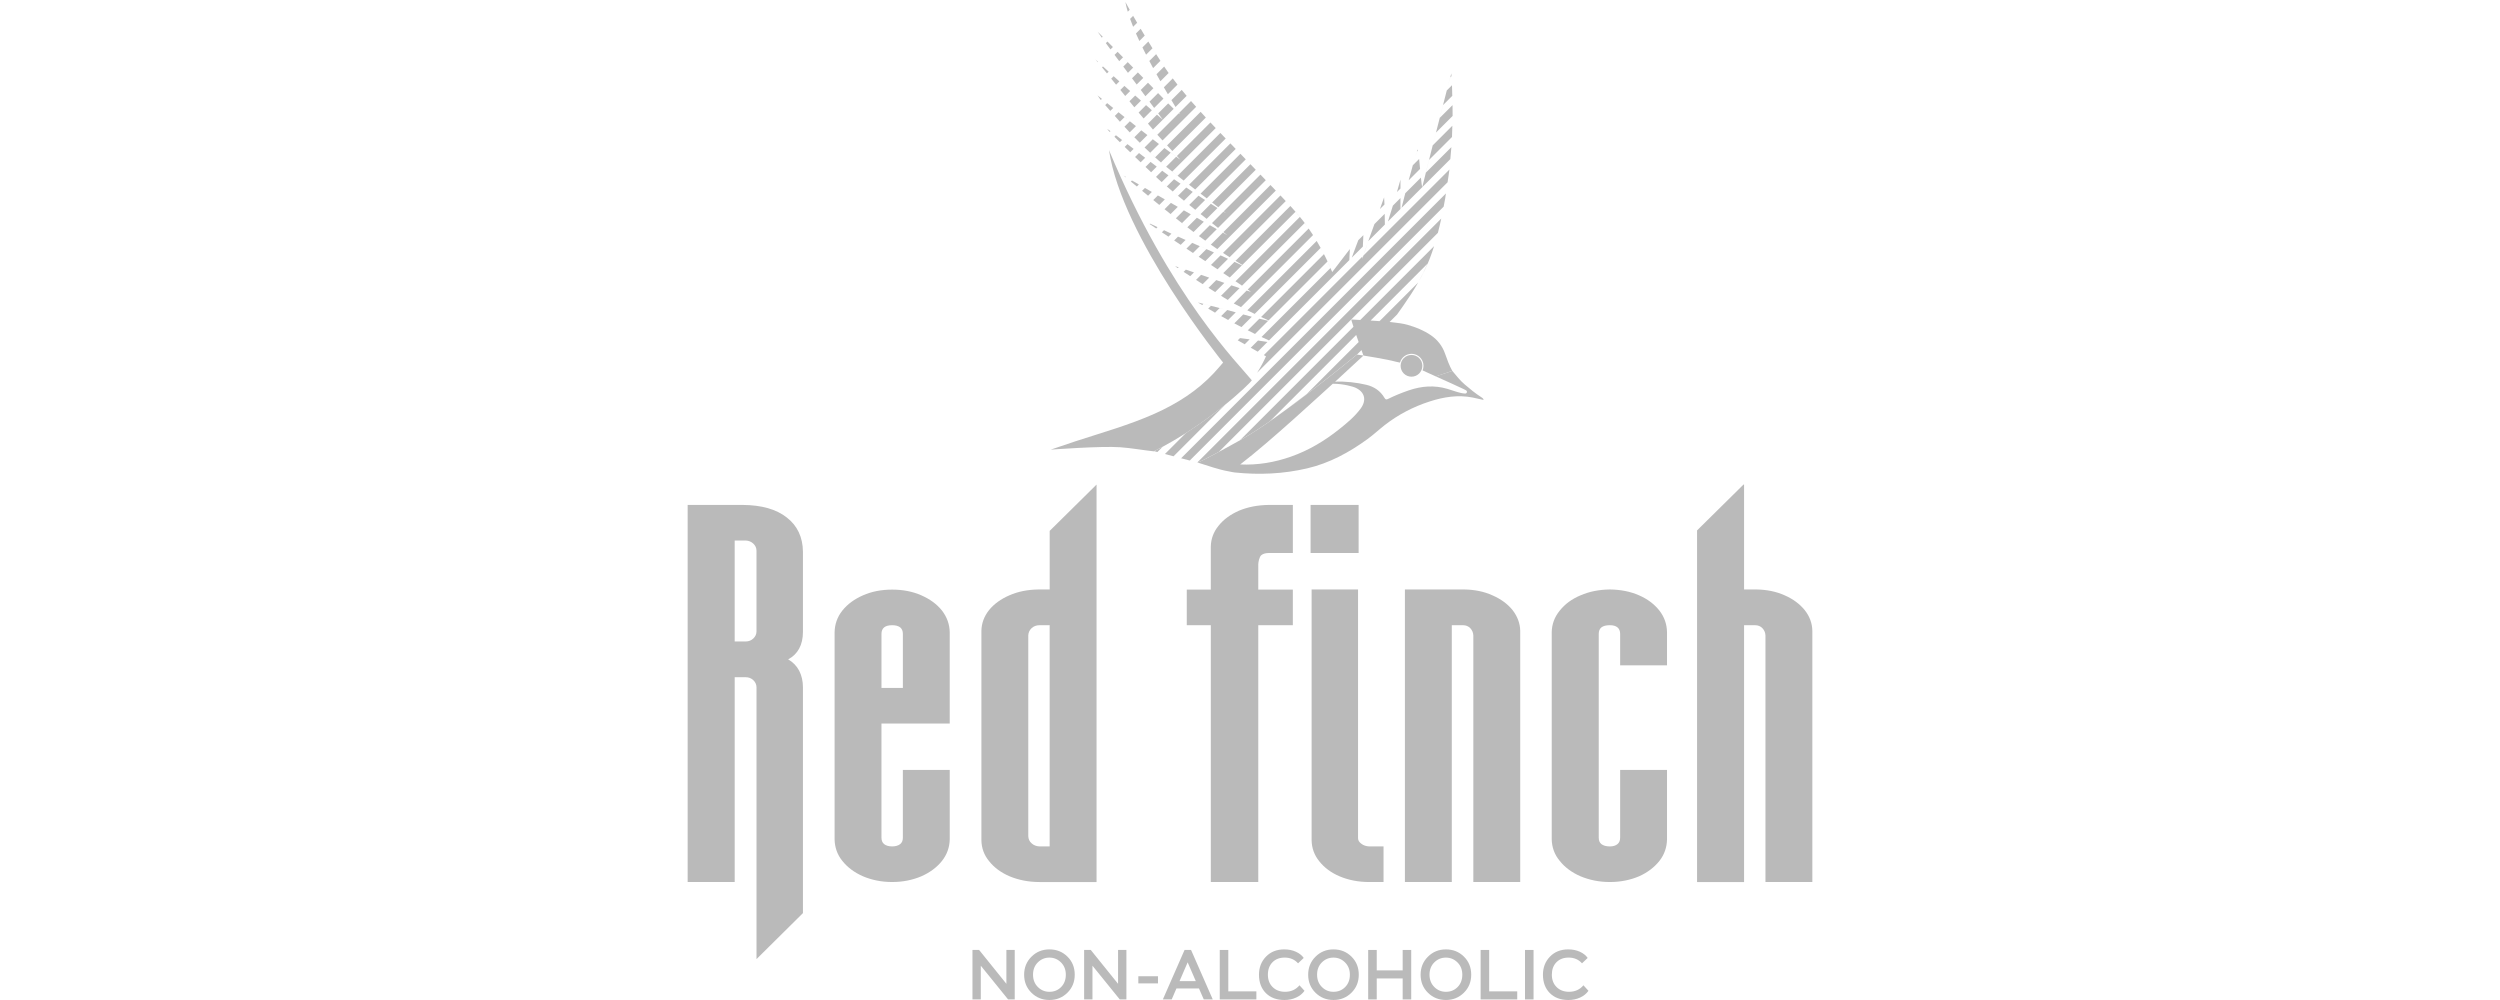 <?xml version="1.0" encoding="UTF-8"?>
<svg id="_Слой_1" data-name="Слой_1" xmlns="http://www.w3.org/2000/svg" width="250" height="100" version="1.1" viewBox="0 0 250 100">
  <!-- Generator: Adobe Illustrator 29.3.1, SVG Export Plug-In . SVG Version: 2.1.0 Build 151)  -->
  <path d="M169.705,88.203v-35.161l4.644-4.586h.058v10.49h1.216c1.055.015,1.993.205,2.842.586.835.366,1.509.864,2.007,1.48.498.63.747,1.319.762,2.066v25.125h-4.688v-24.656c-.015-.293-.117-.527-.308-.733-.191-.19-.425-.293-.718-.293h-1.113v25.682h-4.703Z" fill="#bababa"/>
  <path d="M68.765,88.203v-37.71h5.508c1.89.015,3.355.425,4.41,1.26,1.055.82,1.597,1.963,1.612,3.428v7.999c0,.659-.132,1.231-.381,1.685s-.615.82-1.099,1.07c.483.278.85.659,1.099,1.128.249.483.381,1.04.381,1.67v22.576l-4.644,4.6v-27.176c0-.278-.117-.527-.322-.718-.205-.191-.454-.293-.747-.293h-1.113v20.481h-4.703ZM75.328,63.854c.205-.19.322-.439.322-.718v-8.058c0-.293-.117-.527-.322-.718-.205-.191-.454-.293-.747-.308h-1.113v10.094h1.113c.293,0,.542-.103.747-.293" fill="#bababa"/>
  <path d="M94.974,63.239c-.015-.806-.278-1.538-.776-2.183-.513-.645-1.201-1.143-2.066-1.524-.864-.381-1.831-.571-2.915-.571s-2.051.19-2.915.571c-.864.381-1.553.879-2.066,1.524-.513.645-.762,1.377-.777,2.183v20.686c.015.806.264,1.538.777,2.168.513.645,1.201,1.157,2.066,1.538.864.366,1.831.571,2.915.571s2.051-.205,2.915-.571c.864-.381,1.553-.894,2.066-1.538.498-.63.762-1.362.776-2.168v-6.93h-4.688v6.783c0,.278-.088.483-.264.63-.19.147-.454.234-.806.234s-.63-.088-.806-.234c-.176-.146-.264-.352-.264-.645v-11.413h6.827v-9.112ZM88.147,63.386c0-.278.088-.498.264-.645.176-.147.454-.22.806-.22s.615.073.806.22c.176.146.264.366.264.645v5.406h-2.139v-5.406Z" fill="#bababa"/>
  <path d="M104.966,58.947h-1.113c-1.084.015-2.051.205-2.915.586-.85.366-1.538.864-2.036,1.48-.498.63-.747,1.319-.762,2.066v20.95c.015.777.264,1.48.776,2.095.498.63,1.187,1.143,2.051,1.509.879.366,1.875.571,2.989.571h5.699v-39.746l-4.688,4.63v5.86ZM103.955,84.643c-.322-.015-.586-.117-.791-.308-.22-.19-.322-.425-.337-.718v-20.071c.015-.293.117-.527.337-.733.205-.19.469-.293.791-.293h1.011v22.122h-1.011Z" fill="#bababa"/>
  <path d="M121.081,62.521v25.682h4.747v-25.682h3.457v-3.56h-3.457v-2.532c0-.205.103-.754.308-.915.19-.161.439-.202.762-.217h2.388v-4.804h-2.403c-1.114.015-2.095.205-2.974.571-.864.381-1.553.879-2.051,1.509-.513.63-.762,1.319-.777,2.095v4.293h-2.403v3.56h2.403Z" fill="#bababa"/>
  <path d="M131.161,84.028c.015.777.264,1.48.762,2.095.498.63,1.172,1.143,2.036,1.509.864.366,1.846.571,2.974.571h1.421v-3.56h-1.421c-.322-.015-.586-.102-.791-.264-.22-.161-.337-.337-.337-.557v-24.876h-4.644v25.081ZM131.058,50.493v4.804h4.805s0-4.804,0-4.804h-4.805Z" fill="#bababa"/>
  <path d="M152.022,63.078c-.015-.747-.278-1.436-.762-2.066-.498-.615-1.172-1.114-2.022-1.48-.835-.381-1.787-.571-2.827-.586h-5.919v29.257h4.688v-25.682h1.128c.293,0,.527.103.718.293.19.205.293.44.308.733v24.656h4.688v-25.125Z" fill="#bababa"/>
  <path d="M162.014,83.764c0,.293-.088.498-.264.645-.176.147-.425.234-.762.234-.381,0-.659-.088-.85-.234-.176-.146-.264-.352-.264-.645v-20.379c0-.278.088-.498.264-.645.19-.147.469-.22.85-.22.337,0,.586.073.762.22.176.146.264.366.264.645v3.15h4.688v-3.311c-.015-.806-.264-1.524-.762-2.168-.513-.645-1.187-1.157-2.036-1.524-.864-.381-1.831-.571-2.916-.586-1.084.015-2.051.205-2.93.586-.879.366-1.568.879-2.08,1.524-.527.645-.791,1.362-.806,2.168v20.701c.015.806.278,1.538.806,2.168.513.645,1.201,1.157,2.08,1.538.879.366,1.846.571,2.93.571s2.051-.205,2.916-.571c.85-.381,1.524-.894,2.036-1.538.498-.63.747-1.363.762-2.168v-6.93h-4.688v6.768Z" fill="#bababa"/>
  <path d="M125.179,38.026c-1.207-1.521-8.155-8.308-14.28-23.015,1.306,8.79,11.412,21.245,11.412,21.245,0,0-.615.719-.922,1.048-1.675,1.792-3.705,3.073-5.925,4.064-2.562,1.143-5.265,1.894-7.924,2.763-.827.27-2.473.833-2.473.833,0,0,5.066-.379,6.965-.239,1.121.083,2.228.287,3.345.409,5.308-2.629,9.67-6.803,9.803-7.107" fill="#bababa"/>
  <path d="M142.235,36.582c0,.6-.487,1.087-1.087,1.087s-1.087-.487-1.087-1.087.487-1.087,1.087-1.087,1.087.486,1.087,1.087" fill="#bababa"/>
  <g>
    <path d="M117.794,19.581c-.179-.147-.352-.289-.519-.428.351.291.728.601,1.121.918l.88-.88c-.22-.146-.439-.293-.654-.437l-.827.827Z" fill="#bababa"/>
    <path d="M120.512,20.007c-.216-.141-.439-.287-.665-.437,0,0,0,0,0,0l-.926.926c-.054-.043-.107-.086-.161-.13.255.206.511.412.766.615l.979-.979s.004.002.005.004Z" fill="#bababa"/>
    <path d="M121.098,26.494c-.045-.03-.09-.06-.135-.09.269.179.533.354.79.526l1.049-1.049c-.279-.128-.555-.261-.835-.386.03.013.06.026.09.04l-.959.959Z" fill="#bababa"/>
    <path d="M120.379,22.174c.106.061.201.115.302.173-.31-.178-.645-.37-.995-.57l-.952.952c.287.221.575.441.866.659-.082-.063-.164-.125-.246-.187l1.026-1.026Z" fill="#bababa"/>
    <path d="M115.042,16.181s.008.006.012.009l-.504.504c.375.357.729.692,1.039.985-.151-.143-.309-.292-.479-.453l.564-.564c-.204-.155-.415-.315-.632-.481Z" fill="#bababa"/>
    <path d="M116.679,18.652c-.181-.154-.349-.299-.498-.43.301.266.674.582,1.091.929l.781-.781s0,0,0,0c-.228-.155-.446-.305-.648-.445l-.727.727Z" fill="#bababa"/>
    <path d="M116.218,17.071l-.618.618c.073.068.147.139.214.202.101.094.222.204.354.321l.679-.679c-.06-.043-.124-.089-.178-.128-.139-.101-.292-.215-.452-.333Z" fill="#bababa"/>
    <path d="M117.057,21.409l.724-.724c.203.116.404.232.605.347l-.799.799c.376.3.755.597,1.135.89-.176-.136-.353-.27-.528-.407l.884-.884c.079.045.154.088.232.133-1.131-.648-2.388-1.369-3.522-2.02l-.461.461c.2.164.401.327.601.491l.553-.553c.2.115.402.23.605.347l-.634.634c-.132-.107-.264-.215-.395-.323.439.359.881.715,1.323,1.069-.108-.086-.217-.171-.325-.258Z" fill="#bababa"/>
    <path d="M115.501,7.158c-.052-.096-.105-.19-.157-.287.053.097.105.191.157.287Z" fill="#bababa"/>
    <path d="M123.955,28.814c.045.015.083.028.126.043-.392-.133-.87-.298-1.399-.48.155.054.313.108.46.159l-1.042,1.042c-.182-.113-.375-.235-.574-.36.643.406,1.215.761,1.59.98-.1-.059-.215-.127-.341-.204l1.18-1.18Z" fill="#bababa"/>
    <path d="M120.006,27.449c-.16-.055-.313-.108-.465-.16.151.052.305.105.465.16Z" fill="#bababa"/>
    <path d="M120.848,28.786c.227.145.451.286.668.424l.92-.92c.038.013.073.025.111.038-.298-.103-.608-.211-.921-.319l-.777.777Z" fill="#bababa"/>
    <path d="M123.549,26.085c-.196-.12-.395-.237-.589-.36.194.123.393.24.589.36Z" fill="#bababa"/>
    <path d="M121.514,27.971c-.137-.047-.272-.094-.408-.142.136.047.272.094.408.142Z" fill="#bababa"/>
    <path d="M128.046,19.545l-5.745,5.745c.219.145.435.293.657.434l5.617-5.617c-.177-.187-.351-.376-.53-.562Z" fill="#bababa"/>
    <path d="M114.361,11.846l.824-.824c-.177-.155-.375-.329-.581-.51l-.742.742c.164.2.334.394.498.593Z" fill="#bababa"/>
    <path d="M117.911,11.291c-.003-.005-.009-.015-.012-.02.042.07.073.121.085.144-.024-.01-.068-.042-.116-.08l-2.138,2.138c.169.194.349.379.521.571l3.363-3.363c.136.152.272.305.408.456-.31-.342-.619-.685-.921-1.034l-1.189,1.189Z" fill="#bababa"/>
    <path d="M120.665,21.888l1.085-1.085c-.203-.128-.433-.275-.682-.435.005.003.011.007.016.01l-1.027,1.027c.4.318.78.619,1.129.895-.167-.132-.34-.269-.521-.412Z" fill="#bababa"/>
    <path d="M118.17,8.989l-1.028,1.028c-.072-.12-.152-.256-.23-.388.249.421.466.782.64,1.07l1.115-1.115c-.167-.198-.335-.396-.499-.597,0,0,.001.002.002.003Z" fill="#bababa"/>
    <path d="M116.386,8.73c.139.241.274.472.402.69l.96-.96c-.16-.204-.315-.413-.471-.62l-.891.891Z" fill="#bababa"/>
    <path d="M116.365,8.694c-.054-.093-.11-.192-.164-.288.055.097.111.194.164.288Z" fill="#bababa"/>
    <path d="M117.829,11.155c-.051-.084-.112-.185-.185-.305.074.121.134.221.185.305Z" fill="#bababa"/>
    <path d="M115.356,8.841c.13.133.253.26.357.367.028.028.065.067.096.099l-.861.861c-.05-.067-.104-.139-.155-.208.246.33.477.64.689.925-.024-.032-.044-.059-.068-.091l.933-.933s.007.007.01.01c-.248-.254-.477-.49-.644-.662-.104-.108-.226-.233-.357-.367Z" fill="#bababa"/>
    <path d="M116.707,14.538c.173.19.348.38.524.567l3.351-3.351c-.175-.189-.346-.381-.519-.572l-3.356,3.356Z" fill="#bababa"/>
    <path d="M121.211,20.251c.226.173.437.334.618.473l3.748-3.748c-.179-.185-.356-.371-.535-.556l-3.831,3.832Z" fill="#bababa"/>
    <path d="M115.295,12.956l2.074-2.073c.006.005.01.009.015.014-.178-.171-.375-.367-.579-.572.005.005.01.01.015.015l-1,1c-.034-.046-.074-.1-.11-.148.223.3.421.569.571.775.01.014-.227-.19-.613-.525.008.007.019.017.027.023l-.898.898c.166.198.331.397.498.593Z" fill="#bababa"/>
    <path d="M121.151,20.205c-.137-.105-.279-.214-.428-.328.148.114.291.223.428.328Z" fill="#bababa"/>
    <path d="M122.321,21.099c-.126-.096-.286-.218-.485-.37.198.152.358.273.485.37Z" fill="#bababa"/>
    <path d="M119.039,27.625c.125.081.254.164.387.249-.131-.084-.263-.169-.387-.249Z" fill="#bababa"/>
    <path d="M120.055,19.364c.212.163.418.321.617.474l3.904-3.904c-.179-.185-.356-.371-.535-.556l-3.986,3.986Z" fill="#bababa"/>
    <path d="M123.038,14.337l-4.137,4.137c-.176-.136-.35-.271-.521-.405.479.373.98.76,1.467,1.135-.11-.085-.219-.168-.33-.254l4.056-4.057c-.179-.185-.357-.371-.535-.556Z" fill="#bababa"/>
    <path d="M123.372,30.342c-.068-.037-.152-.085-.251-.143.098.058.184.106.251.143Z" fill="#bababa"/>
    <path d="M112.968.979c.107.191.224.395.345.607l-.303.303c.092.257.192.519.302.79l.401-.401c.056.097.116.197.174.295-.543-.925-1.03-1.78-1.346-2.368.048.294.135.623.236.966l.192-.192Z" fill="#bababa"/>
    <path d="M110.199,3.793c.22.301.509.692.849,1.15l.241-.241c-.4-.405-.746-.754-1.011-1.02.135.136.292.294.468.471l-.163.163c-.146-.198-.272-.37-.384-.523Z" fill="#bababa"/>
    <path d="M121.043,12.246l-3.355,3.355c.114.118.218.244.333.36-.547-.388-1.084-.789-1.621-1.19.014.011.029.021.043.032l-.925.925c-.168-.149-.342-.293-.507-.445l.884-.884s.001.001.002.002c-.207-.157-.411-.319-.617-.478l-.824.824c.625.605,1.263,1.197,1.94,1.752.028.023.065.053.095.077-.032-.026-.067-.054-.095-.077-.102-.084-.196-.176-.297-.261l.974-.974c.183.134.365.27.549.403l-1.008,1.008c.452.365,1.073.854,1.752,1.382l4.206-4.206c-.178-.185-.357-.37-.535-.556l-4.284,4.284c-.186-.146-.365-.286-.533-.419l4.352-4.352c-.177-.186-.352-.375-.528-.563Z" fill="#bababa"/>
    <path d="M126.044,17.46l-3.675,3.675c.145.111.231.176.231.176-.048-.022-.142-.076-.261-.146l-1.143,1.143c.219.173.424.335.61.482l4.773-4.773c-.178-.186-.357-.371-.535-.556Z" fill="#bababa"/>
    <path d="M123.448,26.187l-1.123,1.123c-.06-.04-.124-.082-.185-.123.344.229.67.447.973.649-.046-.031-.087-.058-.134-.089l1.209-1.209c.19.093.385.177.574.272,0,0,0,0,0,0-.517-.26-1.044-.498-1.568-.743.085.041.169.08.254.12Z" fill="#bababa"/>
    <path d="M119.22,24.285l-.577.577c-.194-.129-.384-.255-.572-.38l.488-.488c-.253-.111-.505-.222-.758-.333l-.386.386c.975.648,2.097,1.394,3.178,2.112-.023-.015-.045-.03-.067-.045l.87-.87c-.857-.379-1.713-.758-2.571-1.133.132.058.263.116.395.174ZM119.978,24.618c.221.096.44.195.661.291l-.768.768c-.191-.127-.382-.254-.572-.38l.679-.679Z" fill="#bababa"/>
    <path d="M111.937,6.136c.276.37.565.756.857,1.148l.523-.524c.159.162.316.322.472.48l-.588.588c.461.616.919,1.23,1.347,1.803l-.007-.009.798-.798c-.273-.28-.597-.612-.95-.971.141.144.279.285.41.419l-.726.726c-.134-.18-.27-.361-.407-.545l.662-.662c-.915-.934-2.001-2.038-2.89-2.937.106.108.211.214.323.327l-.308.308c-.038-.051-.072-.097-.109-.147.184.247.375.503.576.772l.384-.384c.156.158.313.318.472.48l-.449.449c-.132-.177-.263-.352-.39-.523Z" fill="#bababa"/>
    <path d="M145.165,14.387c.01-.164.021-.329.03-.494-.009.165-.019.329-.03.494Z" fill="#bababa"/>
    <path d="M145.016,7.753l.133-.133c-.006-.091-.012-.179-.018-.276-.01.011-.142.503-.341,1.269.092-.352.169-.645.226-.86Z" fill="#bababa"/>
    <path d="M144.715,8.902c.02-.078.041-.157.06-.23-.019.074-.039.152-.06.23Z" fill="#bababa"/>
    <path d="M116.132,23.191c-.183-.122-.359-.24-.514-.343l.135-.135c.028.013.056.026.084.04-.275-.13-.552-.256-.826-.39l-.046.046c-.091-.062-.162-.11-.215-.146.196.136.697.472,1.381.928Z" fill="#bababa"/>
    <path d="M145.151,7.633c.015.229.03.449.042.664-.012-.215-.027-.436-.042-.664Z" fill="#bababa"/>
    <path d="M144.593,19.344l-26.483,26.483c-.247-.065-.502-.131-.755-.197l5.182-5.182s.007-.006.011-.009c-1.078.876-2.429,1.885-3.952,2.858l-2.106,2.106c1.089.286,2.668.699,3.131.817-.135-.034-.363-.094-.647-.167l25.391-25.39c.049-.261.102-.522.148-.784.032-.178.049-.356.079-.534Z" fill="#bababa"/>
    <path d="M140.527,19.324c-.193.739-.366,1.418-.481,1.885.031-.124.066-.266.104-.417l4.883-4.883c.037-.398.076-.796.104-1.195l-2.557,2.557c.094-.374.202-.803.321-1.273l2.3-2.3c.018-.374.023-.75.033-1.124l-1.962,1.962c.106-.417.215-.846.325-1.277l1.665-1.665c.003-.36-.004-.721-.009-1.082l-1.282,1.282c.113-.441.223-.871.328-1.28l.929-.929c-.011-.354-.011-.708-.028-1.063l-.521.521c-.812,3.131-2.431,9.51-2.449,9.653-.041-.066-.089-.444-.139-.936l-1.564,1.564Z" fill="#bababa"/>
    <path d="M127.02,32.11s0,0,0,0c-.004,0-.016-.003-.021-.003.005,0,.018.003.022.003Z" fill="#bababa"/>
    <path d="M122.111,31.61c-.202-.114-.406-.226-.607-.342.433.251.871.491,1.309.731l.764-.764c-.285-.083-.572-.155-.859-.232l-.607.607Z" fill="#bababa"/>
    <path d="M123.651,31.255c.007.002.013.003.02.006.096.028.212.061.337.097-.125-.035-.242-.069-.337-.097-.007-.002-.013-.003-.02-.006Z" fill="#bababa"/>
    <path d="M124.319,31.445l-.893.893c-.055-.03-.109-.061-.164-.091.293.158.589.31.884.462l1.032-1.032c.027.007.053.014.08.021-.385-.102-.765-.206-1.091-.297.052.015.099.028.153.043Z" fill="#bababa"/>
    <path d="M126.821,32.082c-.216-.041-.571-.127-.97-.229.027.007.056.015.083.021l-1.156,1.156c.242.121.48.249.724.367l1.317-1.317s.002,0,.003,0Z" fill="#bababa"/>
    <path d="M120.918,27.764c-.276-.096-.546-.189-.811-.28l-.505.505c.216.139.439.282.665.427l.651-.651Z" fill="#bababa"/>
    <path d="M118.12,26.809c.081.027.172.056.266.088-.095-.032-.185-.061-.266-.088Z" fill="#bababa"/>
    <path d="M119.399,27.24c-.297-.102-.571-.195-.815-.277l-.223.223c-.236-.153-.431-.28-.577-.375l.083-.083c-.219-.069-.352-.106-.358-.096.021.015.661.433,1.514.984l.375-.375Z" fill="#bababa"/>
    <path d="M121.502,31.267l.467-.467c.17.044.339.091.509.138-.894-.236-1.792-.461-2.687-.693.143.088.289.171.432.258l.118-.118c.253.064.506.128.76.192l-.282.282c.228.136.454.275.683.408Z" fill="#bababa"/>
    <path d="M125.076,34.775c-.197-.111-.389-.221-.575-.326.409.233.856.486,1.272.72l.973-.973c.239.036.48.073.718.108,0,0,0,0,0,0-.554-.082-1.109-.167-1.666-.251l-.723.722Z" fill="#bababa"/>
    <polygon points="123.209 33.705 123.209 33.705 123.211 33.706 123.209 33.705" fill="#bababa"/>
    <path d="M123.774,34.033c.2.115.433.248.695.397l.495-.495c-.317-.045-.642-.085-.965-.126l-.225.225Z" fill="#bababa"/>
    <path d="M124.968,33.935c.276.039.554.076.827.117-.273-.041-.551-.077-.827-.117Z" fill="#bababa"/>
    <path d="M123.618,33.944c.009.005.019.011.028.016-.009-.005-.019-.011-.028-.016Z" fill="#bababa"/>
    <path d="M123.327,33.775c.01.006.019.011.031.018-.012-.007-.02-.012-.031-.018Z" fill="#bababa"/>
    <path d="M124.957,38.289c.022-.023.034-.038.053-.058-.018.02-.032.035-.053.058Z" fill="#bababa"/>
    <path d="M125.182,38.021s-.002.003-.003.005c-.008.018-.033.052-.07.097.038-.045.062-.078.07-.096.001-.002.002-.003.003-.005Z" fill="#bababa"/>
    <path d="M120.829,28.774c-.17-.108-.34-.217-.511-.326.171.109.341.218.511.326Z" fill="#bababa"/>
    <path d="M116.416,6.656l-.768.768c.133.24.263.472.392.7l.825-.825c.006.008.012.015.018.023-.023-.032-.049-.062-.072-.095-.129-.18-.276-.394-.429-.622.011.016.023.035.034.052Z" fill="#bababa"/>
    <path d="M110.272,3.675c-.312-.314-.508-.508-.511-.506.002.019.162.245.419.597l.092-.092Z" fill="#bababa"/>
    <path d="M111.988,12.175l.469-.469c.176.141.353.282.53.422l-.543.544c.174.19.35.377.526.565l.624-.624s.001,0,.002.002c-.584-.462-1.166-.926-1.746-1.392l-.373.373c-.149-.169-.299-.336-.446-.506l.291-.291c.014.011.028.022.042.034-.216-.173-.432-.346-.647-.519l-.199.199c-.146-.163-.297-.337-.438-.514l.109-.109c.031.025.062.05.093.074-.176-.142-.352-.283-.529-.425.266.453.745.942,1.066,1.311.387.445.777.887,1.171,1.326Z" fill="#bababa"/>
    <path d="M111.609,8.468l.329-.329c-.193-.174-.384-.347-.573-.518l-.244.244c-.142-.176-.283-.351-.426-.526l.171-.171c-.198-.18-.388-.355-.572-.526.001.001.002.002.003.003l-.095.095c-.143-.174-.286-.348-.43-.522l.032-.032s.01.009.015.014c-.094-.088-.191-.179-.278-.262.701.837,1.388,1.686,2.073,2.537-.002-.002-.003-.004-.005-.006Z" fill="#bababa"/>
    <path d="M110.975,13.197c.056.059.119.126.191.2-.071-.073-.136-.141-.191-.2Z" fill="#bababa"/>
    <path d="M111.988,12.176c.149.166.301.328.451.492-.15-.164-.302-.327-.451-.492Z" fill="#bababa"/>
    <path d="M111.049,13.115c.07.051.151.111.24.178-.313-.235-.522-.384-.562-.393,0,.023.093.132.244.293l.078-.078Z" fill="#bababa"/>
    <path d="M111.305,13.305c.08.06.169.127.263.199-.095-.072-.182-.138-.263-.199Z" fill="#bababa"/>
    <path d="M131.667,24.094c-.118-.197-.238-.393-.362-.586.124.193.244.389.362.586Z" fill="#bababa"/>
    <path d="M126.98,32.098c.024.009.039.014.039.011.001.003-.013-.001-.039-.011Z" fill="#bababa"/>
    <path d="M121.726,12.973c.013.014.026.027.039.04-.013-.014-.026-.027-.039-.04-.017-.018-.034-.037-.052-.055.017.018.034.037.052.055Z" fill="#bababa"/>
    <path d="M124.732,31.032c-.22-.108-.434-.215-.636-.316l7.208-7.208c-.142-.22-.287-.438-.437-.654l-6.097,6.097c-.005-.004-.014-.009-.019-.013.17.116.281.194.312.219.041-.019.002.057-.009.012-.039-.001-.314-.089-.73-.229.129.043.246.082.344.114l-1.292,1.291c.006.003.016.009.022.012.65.346,1.849.932,2.689,1.332-.193-.092-.402-.192-.622-.298l6.605-6.605c.113.206.217.418.324.628l-6.286,6.285c.422.2.745.35.861.395-.028-.012-.066-.028-.115-.049l5.902-5.902c.102.218.196.44.291.661l-6.894,6.894c-.085-.04-.17-.079-.256-.118.332.158.667.311,1.002.462l8.035-8.035c.017-.346.034-.701.053-1.105-.62.808-1.194,1.558-1.765,2.301-.44-1.076-.959-2.112-1.554-3.108l-6.936,6.936Z" fill="#bababa"/>
    <path d="M122.338,23.21c-.016-.013-.04-.031-.057-.045.193.153.348.275.446.353.005.003-.701-.401-1.743-.998l-1.091,1.091c.209.155.424.303.636.455l1.149-1.149c.236.135.442.253.605.347l-1.199,1.199c.214.15.428.3.644.447l5.852-5.852c-.145-.151-.291-.302-.435-.454-.033-.035-.066-.069-.099-.103l-4.708,4.708Z" fill="#bababa"/>
    <path d="M123.55,26.085c.226.138.454.274.683.408l5.314-5.314c.148.17.296.339.439.512l-6.437,6.437c-.041-.027-.088-.059-.129-.086.311.208.591.395.826.554-.016-.011-.028-.019-.044-.03l6.26-6.26c.091.12.188.233.276.355.015.021.029.043.043.064-.015-.021-.028-.043-.043-.064-.521-.729-1.1-1.406-1.702-2.063l-5.487,5.487Z" fill="#bababa"/>
    <path d="M129.037,20.597c-.145-.159-.294-.315-.442-.471.148.157.297.312.442.471Z" fill="#bababa"/>
    <path d="M122.438,44.887c-.182.099-.364.199-.545.296.18-.098.363-.197.545-.296Z" fill="#bababa"/>
    <path d="M143.089,33.525c-.714-.492-1.511-.806-2.34-1.045-.388-.112-.976-.198-1.626-.266.01-.011.023-.025.026-.027.102-.125.195-.256.292-.385-.097.129-.19.26-.292.385-.003.002-.016.017-.026.027-.054-.006-.109-.011-.163-.016l.748-.748c.213-.297.422-.597.632-.897.525-.749,1.024-1.512,1.476-2.302l-3.862,3.862c-.305-.022-.606-.041-.894-.058l5.697-5.697c-.272.632-.575,1.245-.912,1.84.417-.732.795-1.487,1.107-2.279.17-.43.317-.866.456-1.303l-7.383,7.383c-.423-.022-.746-.038-.886-.053-.021.013.069.315.206.733l-11.345,11.345c-.141.079-.296.165-.459.255.246-.136.473-.263.663-.369,3.852-2.156,11.499-8.455,11.499-8.455l.093.014-.093-.014.446-.446c.116.327.194.545.194.546,0,0,2.333.362,3.259.621.13.036.263.058.396.085,0,0,0,0,0,0h0c.069-.249.215-.463.412-.618.007-.006.014-.012.022-.018h0c.092-.07.194-.125.304-.166h0c.018-.007.037-.011.056-.017.053-.017.107-.032.163-.041.063-.012.127-.019.193-.019h0s0,0,.001,0c.663,0,1.201.538,1.201,1.201,0,.162-.033.316-.091.458.333.154.811.369,1.328.603.501-.196,1.208-.384,1.638-.559-.301-.548-.515-1.132-.72-1.72-.268-.769-.749-1.379-1.414-1.839ZM130.637,39.43c-1.183.909-2.443,1.848-3.626,2.674l8.609-8.608c.081.236.164.476.245.707l-5.227,5.227Z" fill="#bababa"/>
    <path d="M143.789,23.282c.123-.473.235-.95.337-1.428l-24.394,24.393c-.011-.003-.034-.008-.051-.013.053.013.086.021.072.017.145-.01,1.093-.503,2.13-1.063l21.906-21.906Z" fill="#bababa"/>
    <path d="M144.127,21.851c.084-.392.164-.785.238-1.18-.075.395-.154.788-.238,1.18Z" fill="#bababa"/>
    <path d="M136.376,22.629h0c-.078.186-.166.403-.256.633.091-.231.178-.447.256-.633Z" fill="#bababa"/>
    <path d="M143.408,24.615c.14-.438.263-.88.379-1.324-.115.444-.239.886-.379,1.324Z" fill="#bababa"/>
    <path d="M123.523,44.289c-.326.181-.688.38-1.056.582.369-.202.73-.401,1.056-.582Z" fill="#bababa"/>
    <path d="M116.278,44.664c-.287.154-.576.306-.869.452.01.003.137.037.329.088l.54-.54Z" fill="#bababa"/>
    <path d="M113.063,15.267c.145.14.292.282.44.424-.148-.142-.295-.284-.44-.424Z" fill="#bababa"/>
    <path d="M111.989,14.221c.144.142.297.291.455.446-.158-.154-.311-.304-.455-.446Z" fill="#bababa"/>
    <path d="M112.211,13.996c.17.131.351.271.537.415l-.28.28c.179.175.363.353.554.538l.341-.341c-.672-.52-1.295-1.003-1.77-1.364l-.153.153c.163.164.346.346.547.544l.224-.224Z" fill="#bababa"/>
    <path d="M114.656,22.195s0,0,0,0c.003.004.036.027.082.059-.047-.033-.078-.055-.081-.059Z" fill="#bababa"/>
    <path d="M111.436,13.67c-.088-.089-.169-.171-.242-.246.074.076.155.158.242.246Z" fill="#bababa"/>
    <path d="M113.888,18.449s.009.005.013.007c-.276-.159-.523-.302-.736-.425.011.007.02.011.031.018l-.109.109c-.175-.143-.349-.286-.523-.429l.03-.03s.004.002.005.003c-.146-.085-.237-.139-.251-.149.448.363.893.729,1.339,1.096l.201-.202Z" fill="#bababa"/>
    <path d="M115.811,45.223c.041.011.088.023.134.035-.046-.012-.093-.024-.134-.035Z" fill="#bababa"/>
    <path d="M112.984,1.817c-.05-.142-.093-.279-.137-.415.044.137.087.273.137.415Z" fill="#bababa"/>
    <path d="M117.141,23.369c-.249-.112-.493-.236-.741-.35l-.211.211c.204.136.423.282.655.436l.297-.297Z" fill="#bababa"/>
    <path d="M138.447,20.452c-.013-.42-.026-.713-.036-.715-.136.391-.278.78-.42,1.17l.455-.455Z" fill="#bababa"/>
    <path d="M114.209,19.08c.252.208.503.415.755.622-.052-.043-.105-.086-.157-.129l.378-.378c.017.01.034.02.051.029-.265-.152-.519-.298-.76-.437.006.003.01.006.016.009l-.283.283Z" fill="#bababa"/>
    <path d="M126.291,35.459c-.138-.077-.286-.16-.441-.247.155.087.302.169.441.247Z" fill="#bababa"/>
    <path d="M113.97,4.173c.044.094.09.189.135.283-.045-.094-.091-.189-.135-.283Z" fill="#bababa"/>
    <path d="M136.344,25.55c.155-.48.315-.958.482-1.433-.207.587-.408,1.176-.595,1.772.046-1.037.092-2.073.138-3.11-.011.245-.022.49-.033.735l-.511.511c.094-.247.187-.49.277-.72-.321.818-.688,1.82-.929,2.472.002-.005.003-.009.005-.014l1.107-1.107c-.015.332-.03.664-.044.996l-9.858,9.858c.072.04.152.085.216.121-.222.495-.513,1.063-.891,1.646t0,0l19.049-19.049c.061-.425.135-.85.185-1.276l-8.598,8.598Z" fill="#bababa"/>
    <path d="M114.086,16.251c.142.135.281.269.419.4-.138-.131-.278-.265-.419-.4Z" fill="#bababa"/>
    <path d="M114.099,10.065s0,0,0,0c-.188-.166-.381-.337-.58-.513l-.574.573c.162.201.324.403.487.604l.665-.665Z" fill="#bababa"/>
    <path d="M114.066,2.877l-.472.472c.108.247.224.497.342.749l.537-.538c.014.023.028.046.041.068-.162-.269-.322-.538-.478-.803.01.017.02.033.03.05Z" fill="#bababa"/>
    <path d="M112.521,9.599l.495-.495c-.191-.17-.383-.341-.576-.515l-.406.406c.162.202.325.402.487.604Z" fill="#bababa"/>
    <path d="M116.213,6.349c-.467-.709-1.005-1.571-1.539-2.454.052.087.105.174.157.26l-.587.587c.119.243.239.485.363.728l.639-.639c.124.2.246.395.366.586l-.681.682c-.018-.034-.035-.069-.053-.103.144.275.289.546.434.814l.726-.726c.061.095.117.177.176.266Z" fill="#bababa"/>
    <path d="M114.064,16.23l.452-.452c-.205-.158-.411-.317-.616-.475l-.394.394c.186.179.372.357.557.534Z" fill="#bababa"/>
    <path d="M134.934,26.409c.004-.009.009-.023.014-.035-.005.012-.01.025-.014.035Z" fill="#bababa"/>
    <path d="M113.429,13.73c-.102-.106-.201-.215-.301-.323.404.427.819.843,1.24,1.254-.131-.128-.262-.257-.392-.386l.767-.767c.1.078.2.155.3.232-.307-.237-.614-.472-.919-.711.001,0,.002.002.003.003l-.699.699Z" fill="#bababa"/>
    <path d="M113.511,10.825c.081.1.163.199.244.299-.081-.099-.163-.199-.244-.299Z" fill="#bababa"/>
    <polygon points="134.915 26.449 134.913 26.452 134.913 26.452 134.915 26.449" fill="#bababa"/>
    <path d="M138.517,23.001c.003-.008.006-.018.01-.028-.003.009-.007.02-.01.028Z" fill="#bababa"/>
    <path d="M139.694,19.205l.352-.352v-.887c-.096.357-.219.787-.353,1.243,0-.001,0-.003.001-.004Z" fill="#bababa"/>
    <path d="M138.492,23.062h0s0,0,0,0c0-.166-.002-.36-.004-.565.002.204.004.399.004.565Z" fill="#bababa"/>
    <path d="M138.578,22.822c.003-.008.005-.015.008-.024-.003.008-.005.016-.008.024Z" fill="#bababa"/>
    <path d="M135.003,26.236c-.008.02-.014.036-.02.053.007-.017.013-.033.02-.053Z" fill="#bababa"/>
    <path d="M138.46,20.929c.002.08.004.165.006.248-.002-.084-.004-.168-.006-.248Z" fill="#bababa"/>
    <path d="M137.443,22.407c-.209.567-.415,1.136-.616,1.707l1.66-1.66c-.004-.342-.01-.711-.017-1.074l-1.027,1.027Z" fill="#bababa"/>
    <path d="M138.448,20.47c.002.076.005.161.007.244-.002-.083-.005-.168-.007-.244Z" fill="#bababa"/>
    <path d="M139.287,20.564s.001-.003.002-.005c-.179.588-.353,1.147-.493,1.588l1.25-1.25v-1.091l-.758.758Z" fill="#bababa"/>
    <path d="M141.888,15.652c.008.074.016.152.025.233-.008-.082-.016-.159-.025-.233Z" fill="#bababa"/>
    <path d="M135.077,26.04c-.003.008-.005.014-.008.022.003-.008.005-.014.008-.022Z" fill="#bababa"/>
    <path d="M140.868,18.034c-.115.429-.229.862-.338,1.278.109-.417.223-.85.338-1.278Z" fill="#bababa"/>
    <path d="M141.806,15.05c.024.115.051.315.078.567-.028-.253-.054-.452-.078-.567Z" fill="#bababa"/>
    <path d="M142.008,16.891c-.032-.346-.064-.692-.095-.997l-.635.635c.166-.593.309-1.078.403-1.355l.124-.124c-.012-.056-.023-.098-.034-.109-.109.191-.504,1.596-.903,3.089l1.139-1.139Z" fill="#bababa"/>
  </g>
  <path d="M148.132,39.72c-.599-.376-1.137-.829-1.674-1.286-.47-.4-.837-.888-1.234-1.351-.43.175-1.137.363-1.638.559,1.059.477,2.285,1.027,2.786,1.27.074.036.148.07.218.112.075.045.122.112.098.205-.025.094-.102.13-.188.125-.132-.009-.265-.023-.393-.053-.461-.107-.904-.275-1.356-.411-1.298-.388-2.588-.293-3.865.144-.707.241-1.397.52-2.066.851-.177.087-.26.095-.375-.102-.408-.697-1.031-1.116-1.813-1.303-.941-.225-2.115-.365-3.124-.311.141-.126.233-.208.249-.223.815-.743,2.586-2.39,2.586-2.39l-.64-.1s-7.647,6.299-11.499,8.455c-1.284.719-4.186,2.322-4.449,2.341,1.072.325,2.068.706,3.122.885.003-.015.004-.034.007-.05.002-.016.006-.031.015-.036h0c-.009.005-.013.02-.015.036-.002.017-.003.035-.007.05.196.037.39.088.588.109,2.438.255,4.858.15,7.248-.409,2.234-.523,4.207-1.597,6.049-2.937.598-.435,1.136-.945,1.718-1.397,1.354-1.051,2.856-1.831,4.489-2.358,1.406-.454,2.831-.681,4.303-.392.358.07.712.158,1.089.242-.038-.159-.135-.215-.228-.273M136.06,40.864c-.594.806-1.361,1.437-2.134,2.054-1.461,1.167-3.051,2.118-4.822,2.742-1.643.578-3.336.866-5.083.785,3.008-2.297,8.195-7.123,9.257-8.071,1.113-.002,2.083.313,2.23.378.97.424,1.185,1.254.552,2.112" fill="#bababa"/>
  <polygon points="100.809 99.943 98.08 96.572 98.08 99.943 97.246 99.943 97.246 94.996 97.911 94.996 100.639 98.382 100.639 94.996 101.473 94.996 101.473 99.943 100.809 99.943" fill="#bababa"/>
  <path d="M103.145,95.671c.487-.488,1.087-.732,1.799-.732s1.311.24,1.799.721c.487.481.731,1.084.731,1.809,0,.721-.245,1.323-.735,1.806-.49.483-1.088.724-1.795.724s-1.305-.24-1.795-.721c-.49-.481-.735-1.084-.735-1.809,0-.712.244-1.311.732-1.799M103.784,98.7c.32.32.707.481,1.159.481.467,0,.856-.159,1.17-.477.313-.318.47-.729.47-1.233,0-.5-.162-.909-.484-1.23-.323-.32-.708-.481-1.156-.481-.452,0-.839.159-1.159.477-.321.318-.481.729-.481,1.233,0,.5.16.909.481,1.23" fill="#bababa"/>
  <polygon points="111.976 99.943 109.247 96.572 109.247 99.943 108.413 99.943 108.413 94.996 109.077 94.996 111.806 98.382 111.806 94.996 112.64 94.996 112.64 99.943 111.976 99.943" fill="#bababa"/>
  <rect x="113.834" y="97.625" width="1.965" height=".714" fill="#bababa"/>
  <path d="M118.456,94.996h.65l2.17,4.947h-.898l-.48-1.096h-2.255l-.473,1.096h-.884l2.17-4.947ZM117.954,98.113h1.625l-.813-1.88-.812,1.88Z" fill="#bababa"/>
  <polygon points="121.975 94.996 122.83 94.996 122.83 99.137 125.637 99.137 125.637 99.943 121.975 99.943 121.975 94.996" fill="#bababa"/>
  <path d="M130.45,99.081c-.203.288-.482.513-.837.675-.356.163-.746.244-1.17.244-.778,0-1.396-.23-1.856-.689-.459-.46-.689-1.074-.689-1.841,0-.721.233-1.323.7-1.806.466-.483,1.077-.725,1.83-.725.434,0,.822.079,1.166.237.344.158.603.364.778.618l-.566.537c-.344-.382-.789-.573-1.335-.573-.509,0-.917.155-1.223.467-.306.311-.459.726-.459,1.244,0,.514.159.927.477,1.24.318.313.731.47,1.24.47.598,0,1.079-.217,1.442-.65l.502.551Z" fill="#bababa"/>
  <path d="M131.549,95.671c.487-.488,1.087-.732,1.799-.732s1.311.24,1.799.721c.487.481.731,1.084.731,1.809,0,.721-.245,1.323-.735,1.806-.49.483-1.088.724-1.795.724s-1.305-.24-1.795-.721c-.49-.481-.735-1.084-.735-1.809,0-.712.244-1.311.732-1.799M132.189,98.7c.32.32.706.481,1.159.481.467,0,.856-.159,1.17-.477.313-.318.47-.729.47-1.233,0-.5-.162-.909-.484-1.23-.323-.32-.708-.481-1.156-.481-.452,0-.839.159-1.159.477-.321.318-.481.729-.481,1.233,0,.5.16.909.481,1.23" fill="#bababa"/>
  <polygon points="140.267 97.844 137.673 97.844 137.673 99.943 136.817 99.943 136.817 94.996 137.673 94.996 137.673 97.038 140.267 97.038 140.267 94.996 141.122 94.996 141.122 99.943 140.267 99.943 140.267 97.844" fill="#bababa"/>
  <path d="M142.793,95.671c.487-.488,1.087-.732,1.799-.732s1.311.24,1.799.721c.487.481.731,1.084.731,1.809,0,.721-.245,1.323-.735,1.806-.49.483-1.088.724-1.795.724s-1.305-.24-1.795-.721c-.49-.481-.735-1.084-.735-1.809,0-.712.244-1.311.732-1.799M143.432,98.7c.32.32.707.481,1.159.481.467,0,.856-.159,1.17-.477.313-.318.47-.729.47-1.233,0-.5-.162-.909-.484-1.23-.323-.32-.708-.481-1.156-.481-.452,0-.839.159-1.159.477-.321.318-.481.729-.481,1.233,0,.5.16.909.481,1.23" fill="#bababa"/>
  <polygon points="148.062 94.996 148.917 94.996 148.917 99.137 151.723 99.137 151.723 99.943 148.062 99.943 148.062 94.996" fill="#bababa"/>
  <rect x="152.5" y="94.996" width=".855" height="4.947" fill="#bababa"/>
  <path d="M158.847,99.081c-.203.288-.482.513-.837.675-.356.163-.745.244-1.17.244-.778,0-1.396-.23-1.856-.689-.459-.46-.689-1.074-.689-1.841,0-.721.233-1.323.7-1.806.466-.483,1.077-.725,1.83-.725.434,0,.822.079,1.166.237.344.158.603.364.777.618l-.566.537c-.344-.382-.789-.573-1.335-.573-.509,0-.916.155-1.223.467-.307.311-.459.726-.459,1.244,0,.514.159.927.477,1.24.318.313.731.47,1.24.47.598,0,1.079-.217,1.442-.65l.502.551Z" fill="#bababa"/>
</svg>